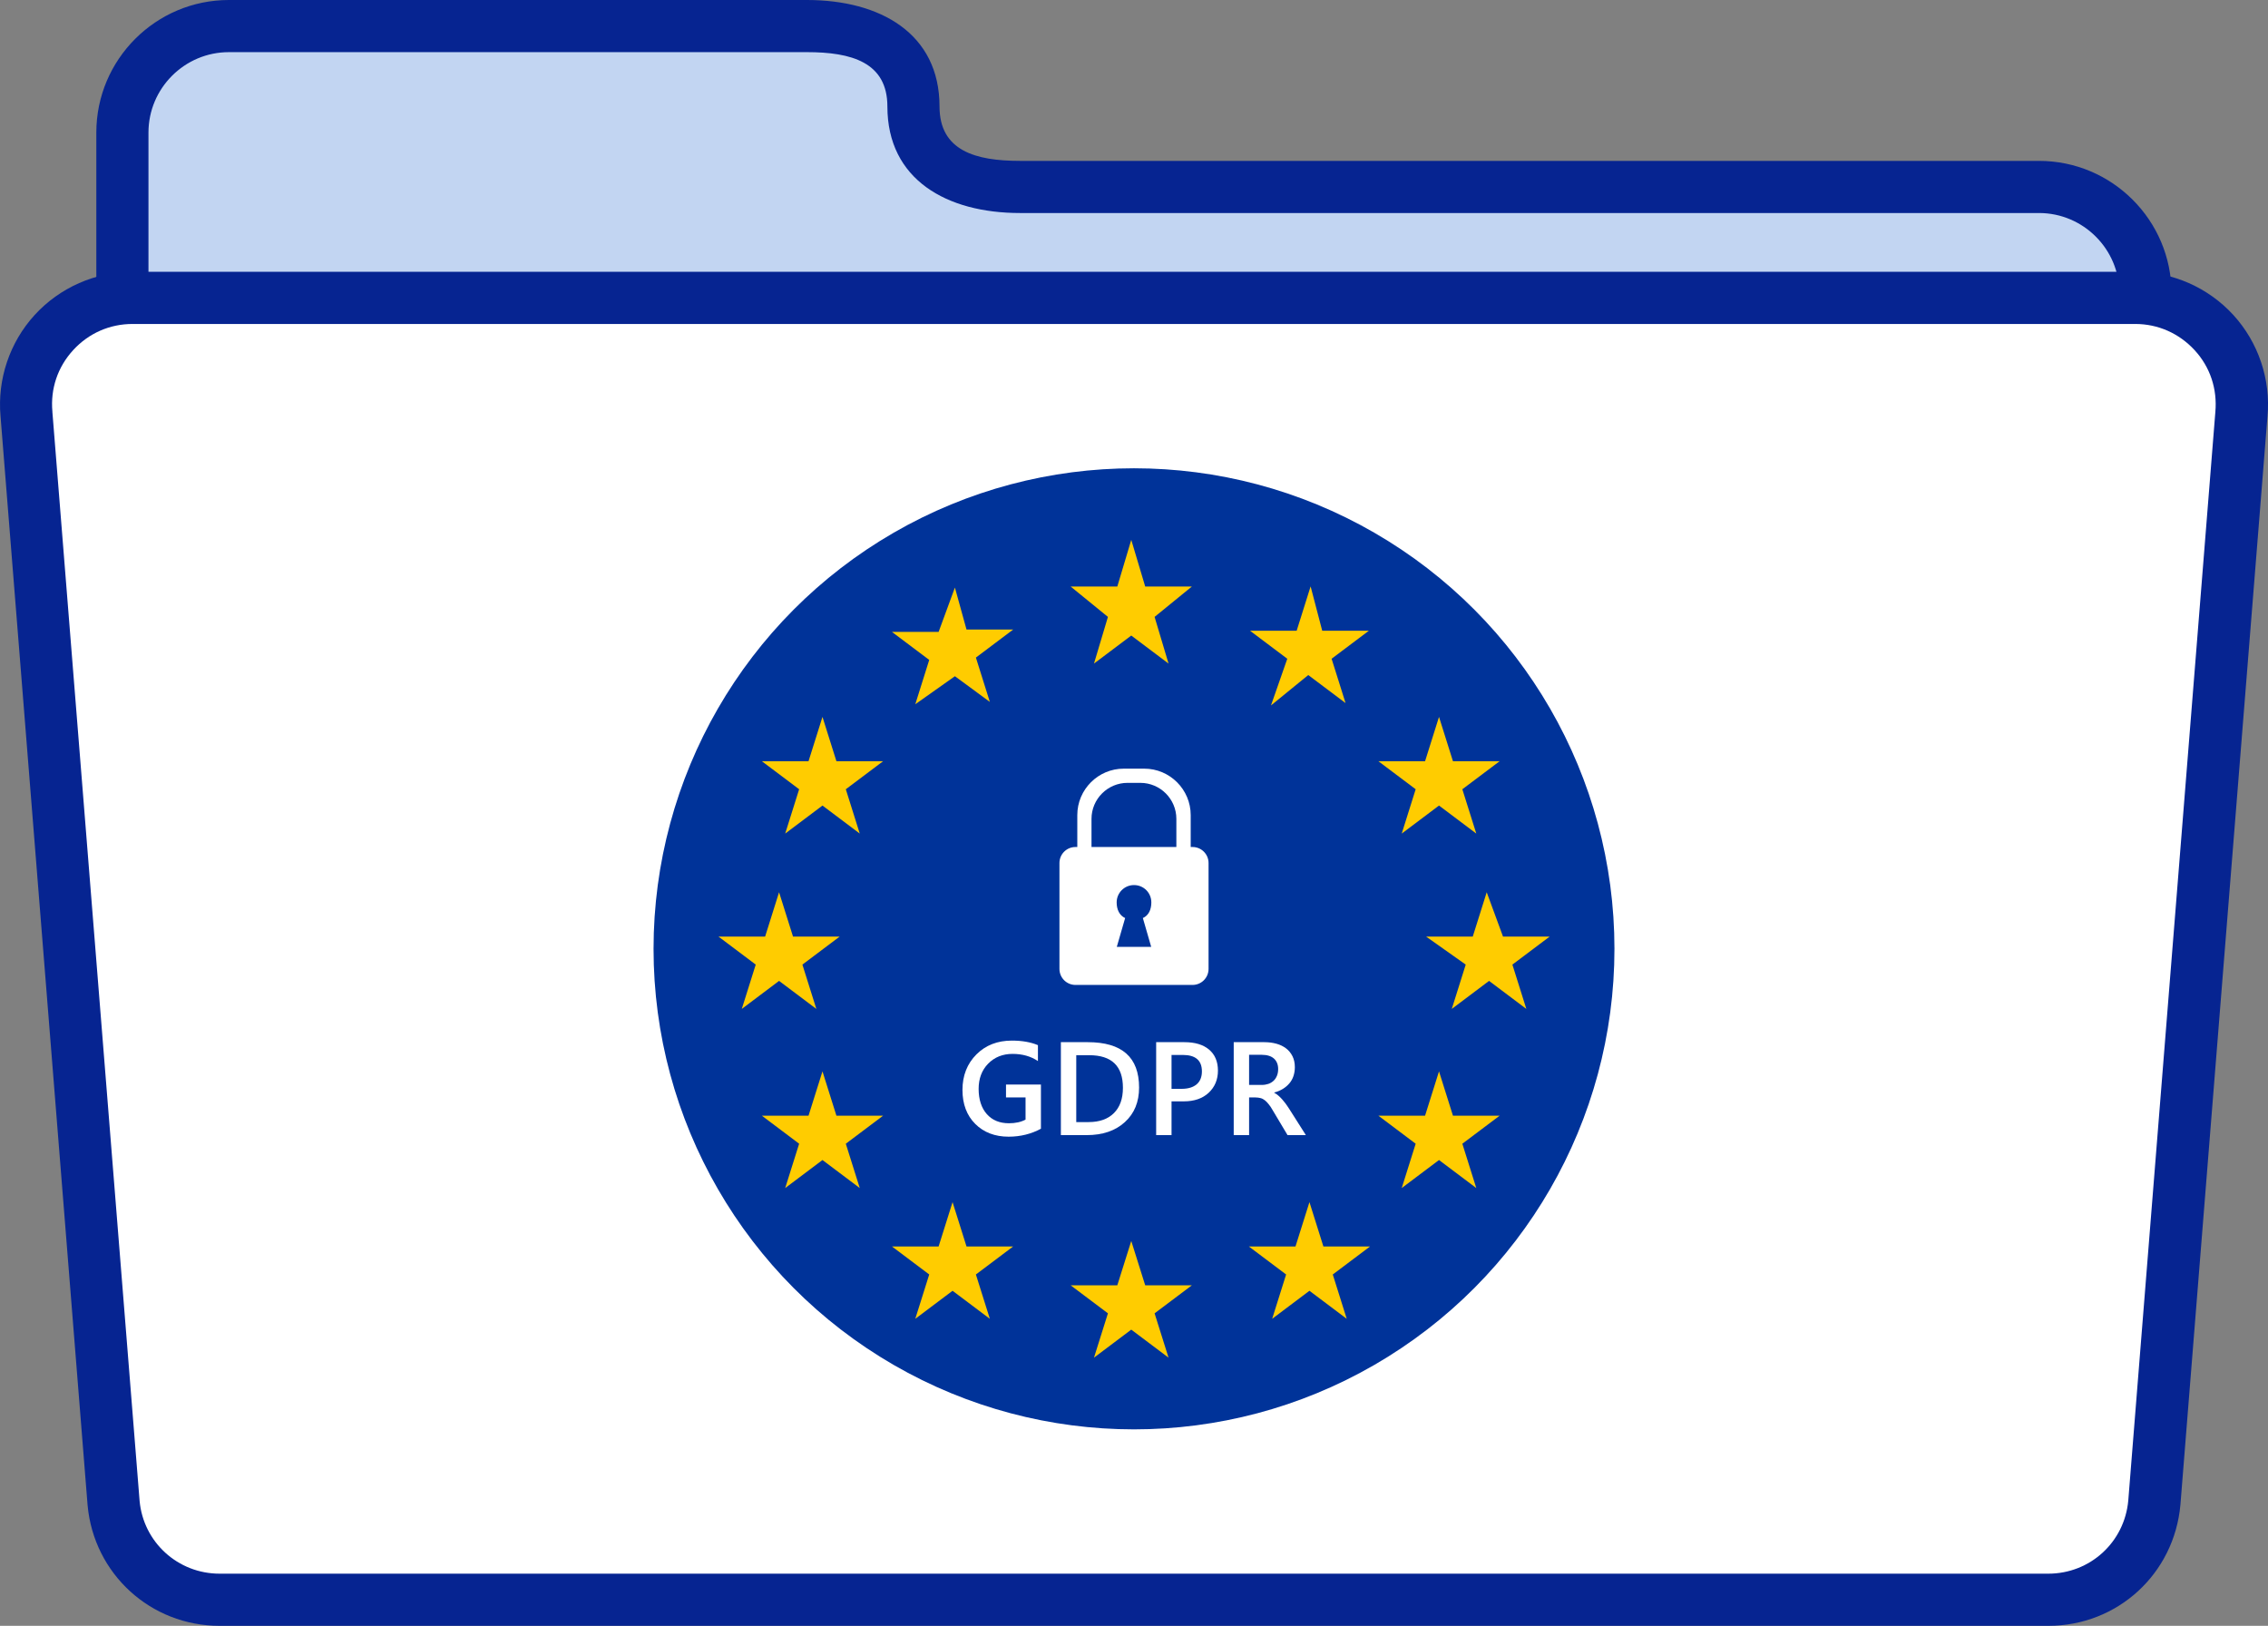 <?xml version="1.0" encoding="UTF-8"?><svg id="b" xmlns="http://www.w3.org/2000/svg" viewBox="0 0 174 124.71"><rect x="0" y="0" width="174" height="124.71" fill="#808080" stroke="none"/><defs><style>.q{fill:#fc0;}.r{fill:#039;}.s,.t{fill:#fff;}.t{fill-rule:evenodd;}.u{fill:#062491;}.v{fill:#c2d5f2;}</style></defs><g id="c"><path class="u" d="M166.61,40.85H7.39V10.17C7.39,4.56,11.95,0,17.56,0h44.35c5.61,0,10.17,2.56,10.17,8.17,0,3.4,2.77,4.17,6.17,4.17h78.18c5.61,0,10.17,4.56,10.17,10.17v18.34Z"/><path class="v" d="M11.39,36.85h151.21v-14.34c0-3.4-2.77-6.17-6.17-6.17h-78.18c-5.61,0-10.17-2.56-10.17-8.17,0-3.4-2.77-4.17-6.17-4.17H17.56c-3.4,0-6.17,2.77-6.17,6.17v26.68Z"/><path class="u" d="M157.15,124.71H16.85c-5.29,0-9.65-3.98-10.13-9.25L.04,31.92c-.25-2.83.7-5.66,2.62-7.76,1.92-2.1,4.66-3.31,7.51-3.31h153.66c2.85,0,5.59,1.21,7.51,3.31,1.92,2.1,2.88,4.94,2.62,7.78l-6.68,83.49c-.48,5.31-4.84,9.28-10.13,9.28Z"/><path class="s" d="M10.17,24.85c-1.75,0-3.37.71-4.56,2.01s-1.75,2.97-1.59,4.72v.03s6.69,83.52,6.69,83.52c.29,3.16,2.93,5.58,6.14,5.58h140.29c3.21,0,5.85-2.41,6.14-5.61l6.68-83.49c.16-1.78-.4-3.46-1.59-4.75s-2.8-2.01-4.56-2.01H10.17Z"/><g id="d"><circle class="r" cx="87" cy="72.78" r="36.86"/><path class="s" d="M79.86,86.58c-.74.4-1.57.61-2.48.61-1.05,0-1.91-.33-2.56-.98s-.98-1.52-.98-2.61.36-2.01,1.07-2.72c.71-.71,1.62-1.06,2.72-1.06.79,0,1.46.12,2,.35v1.22c-.55-.37-1.2-.55-1.95-.55s-1.38.25-1.87.75-.73,1.15-.73,1.94.21,1.46.63,1.93c.42.47.98.7,1.7.7.49,0,.92-.09,1.27-.28v-1.7h-1.5v-.99h2.68v3.39h0Z"/><path class="s" d="M81.39,87.07v-7.13h2.06c2.63,0,3.94,1.16,3.94,3.48,0,1.1-.36,1.99-1.09,2.65-.73.67-1.71,1-2.93,1,0,0-1.97,0-1.97,0ZM82.57,80.94v5.13h.95c.83,0,1.48-.23,1.94-.69s.69-1.1.69-1.94c0-1.67-.86-2.5-2.59-2.5h-.99Z"/><path class="s" d="M89.88,84.48v2.59h-1.18v-7.13h2.16c.82,0,1.45.19,1.9.57s.68.92.68,1.61-.24,1.26-.71,1.7-1.11.66-1.91.66c0,0-.95,0-.95,0ZM89.88,80.91v2.61h.77c.51,0,.89-.12,1.16-.35s.4-.57.4-.99c0-.84-.49-1.26-1.46-1.26h-.86Z"/><path class="s" d="M100.16,87.07h-1.38l-1.14-1.91c-.1-.18-.2-.33-.3-.45-.1-.13-.2-.23-.3-.31s-.21-.14-.33-.17-.25-.05-.4-.05h-.48v2.89h-1.18v-7.13h2.35c.33,0,.64.04.93.12s.53.2.74.36c.21.16.37.36.49.6.12.24.18.52.18.84,0,.25-.04.48-.11.69-.07.21-.18.4-.32.56-.14.16-.3.3-.5.42s-.41.21-.65.27v.02c.13.07.24.15.34.24.1.09.19.18.27.27s.17.2.26.32c.08.12.18.25.28.41l1.27,2h0ZM95.83,80.9v2.32h.98c.18,0,.35-.03.5-.08s.29-.14.4-.24.2-.24.26-.39.09-.32.09-.51c0-.34-.11-.61-.32-.8s-.53-.29-.93-.29h-.99,0Z"/><path id="e" class="q" d="M87.86,44.99h3.58l-2.86,2.33,1.07,3.58-2.86-2.15-2.86,2.15,1.07-3.58-2.86-2.33h3.58l1.07-3.58,1.07,3.58Z"/><path id="f" class="q" d="M87.86,98.59h3.58l-2.86,2.15,1.07,3.4-2.86-2.15-2.86,2.15,1.07-3.4-2.86-2.15h3.58l1.07-3.4,1.07,3.4Z"/><path id="g" class="q" d="M101.53,95.61h3.58l-2.86,2.15,1.07,3.4-2.86-2.15-2.86,2.15,1.07-3.4-2.86-2.15h3.58l1.07-3.4s1.07,3.4,1.07,3.4Z"/><path id="h" class="q" d="M101.44,48.38h3.58l-2.86,2.15,1.07,3.4-2.86-2.15-2.86,2.33,1.25-3.58-2.86-2.15h3.58l1.07-3.4.89,3.4Z"/><path id="i" class="q" d="M111.47,58.39h3.58l-2.86,2.15,1.07,3.4-2.86-2.15-2.86,2.15,1.07-3.4-2.86-2.15h3.58l1.07-3.4s1.07,3.4,1.07,3.4Z"/><path id="j" class="q" d="M111.47,85.58h3.58l-2.86,2.15,1.07,3.4-2.86-2.15-2.86,2.15,1.07-3.4-2.86-2.15h3.58l1.07-3.4s1.07,3.4,1.07,3.4Z"/><path id="k" class="q" d="M115.31,71.84h3.58l-2.86,2.15,1.07,3.4-2.86-2.15-2.86,2.15,1.07-3.4-3.04-2.15h3.58l1.07-3.4s1.25,3.4,1.25,3.4Z"/><path id="l" class="q" d="M74.15,48.29h3.58l-2.86,2.15,1.07,3.4-2.68-1.97-3.04,2.15,1.07-3.4-2.86-2.15h3.58l1.25-3.4.89,3.22Z"/><path id="m" class="q" d="M64.17,58.39h3.58l-2.86,2.15,1.07,3.4-2.86-2.15-2.86,2.15,1.07-3.4-2.86-2.15h3.58l1.07-3.4,1.07,3.4Z"/><path id="n" class="q" d="M60.84,71.84h3.58l-2.86,2.15,1.07,3.4-2.86-2.15-2.86,2.15,1.07-3.4-2.86-2.15h3.58l1.07-3.4,1.07,3.4Z"/><path id="o" class="q" d="M64.17,85.58h3.58l-2.86,2.15,1.07,3.4-2.86-2.15-2.86,2.15,1.07-3.4-2.86-2.15h3.58l1.07-3.4,1.07,3.4Z"/><path id="p" class="q" d="M74.15,95.61h3.58l-2.86,2.15,1.07,3.4-2.86-2.15-2.86,2.15,1.07-3.4-2.86-2.15h3.58l1.07-3.4,1.07,3.4Z"/><path class="t" d="M91.49,64.97h-.14v-2.45c0-1.96-1.6-3.56-3.56-3.56h-1.58c-1.96,0-3.56,1.6-3.56,3.56v2.45h-.14c-.68,0-1.23.55-1.23,1.23v8.12c0,.68.55,1.23,1.23,1.23h8.98c.68,0,1.23-.55,1.23-1.23v-8.12c0-.68-.55-1.23-1.23-1.23ZM83.74,62.81c0-1.52,1.24-2.76,2.76-2.76h.99c1.52,0,2.76,1.24,2.76,2.76v2.16h-6.51s0-2.16,0-2.16ZM88.32,72.63h-2.64l.64-2.21c-.45-.21-.65-.67-.65-1.2,0-.73.59-1.33,1.33-1.33s1.33.59,1.33,1.33c0,.53-.19.99-.65,1.2l.64,2.21Z"/></g></g></svg>